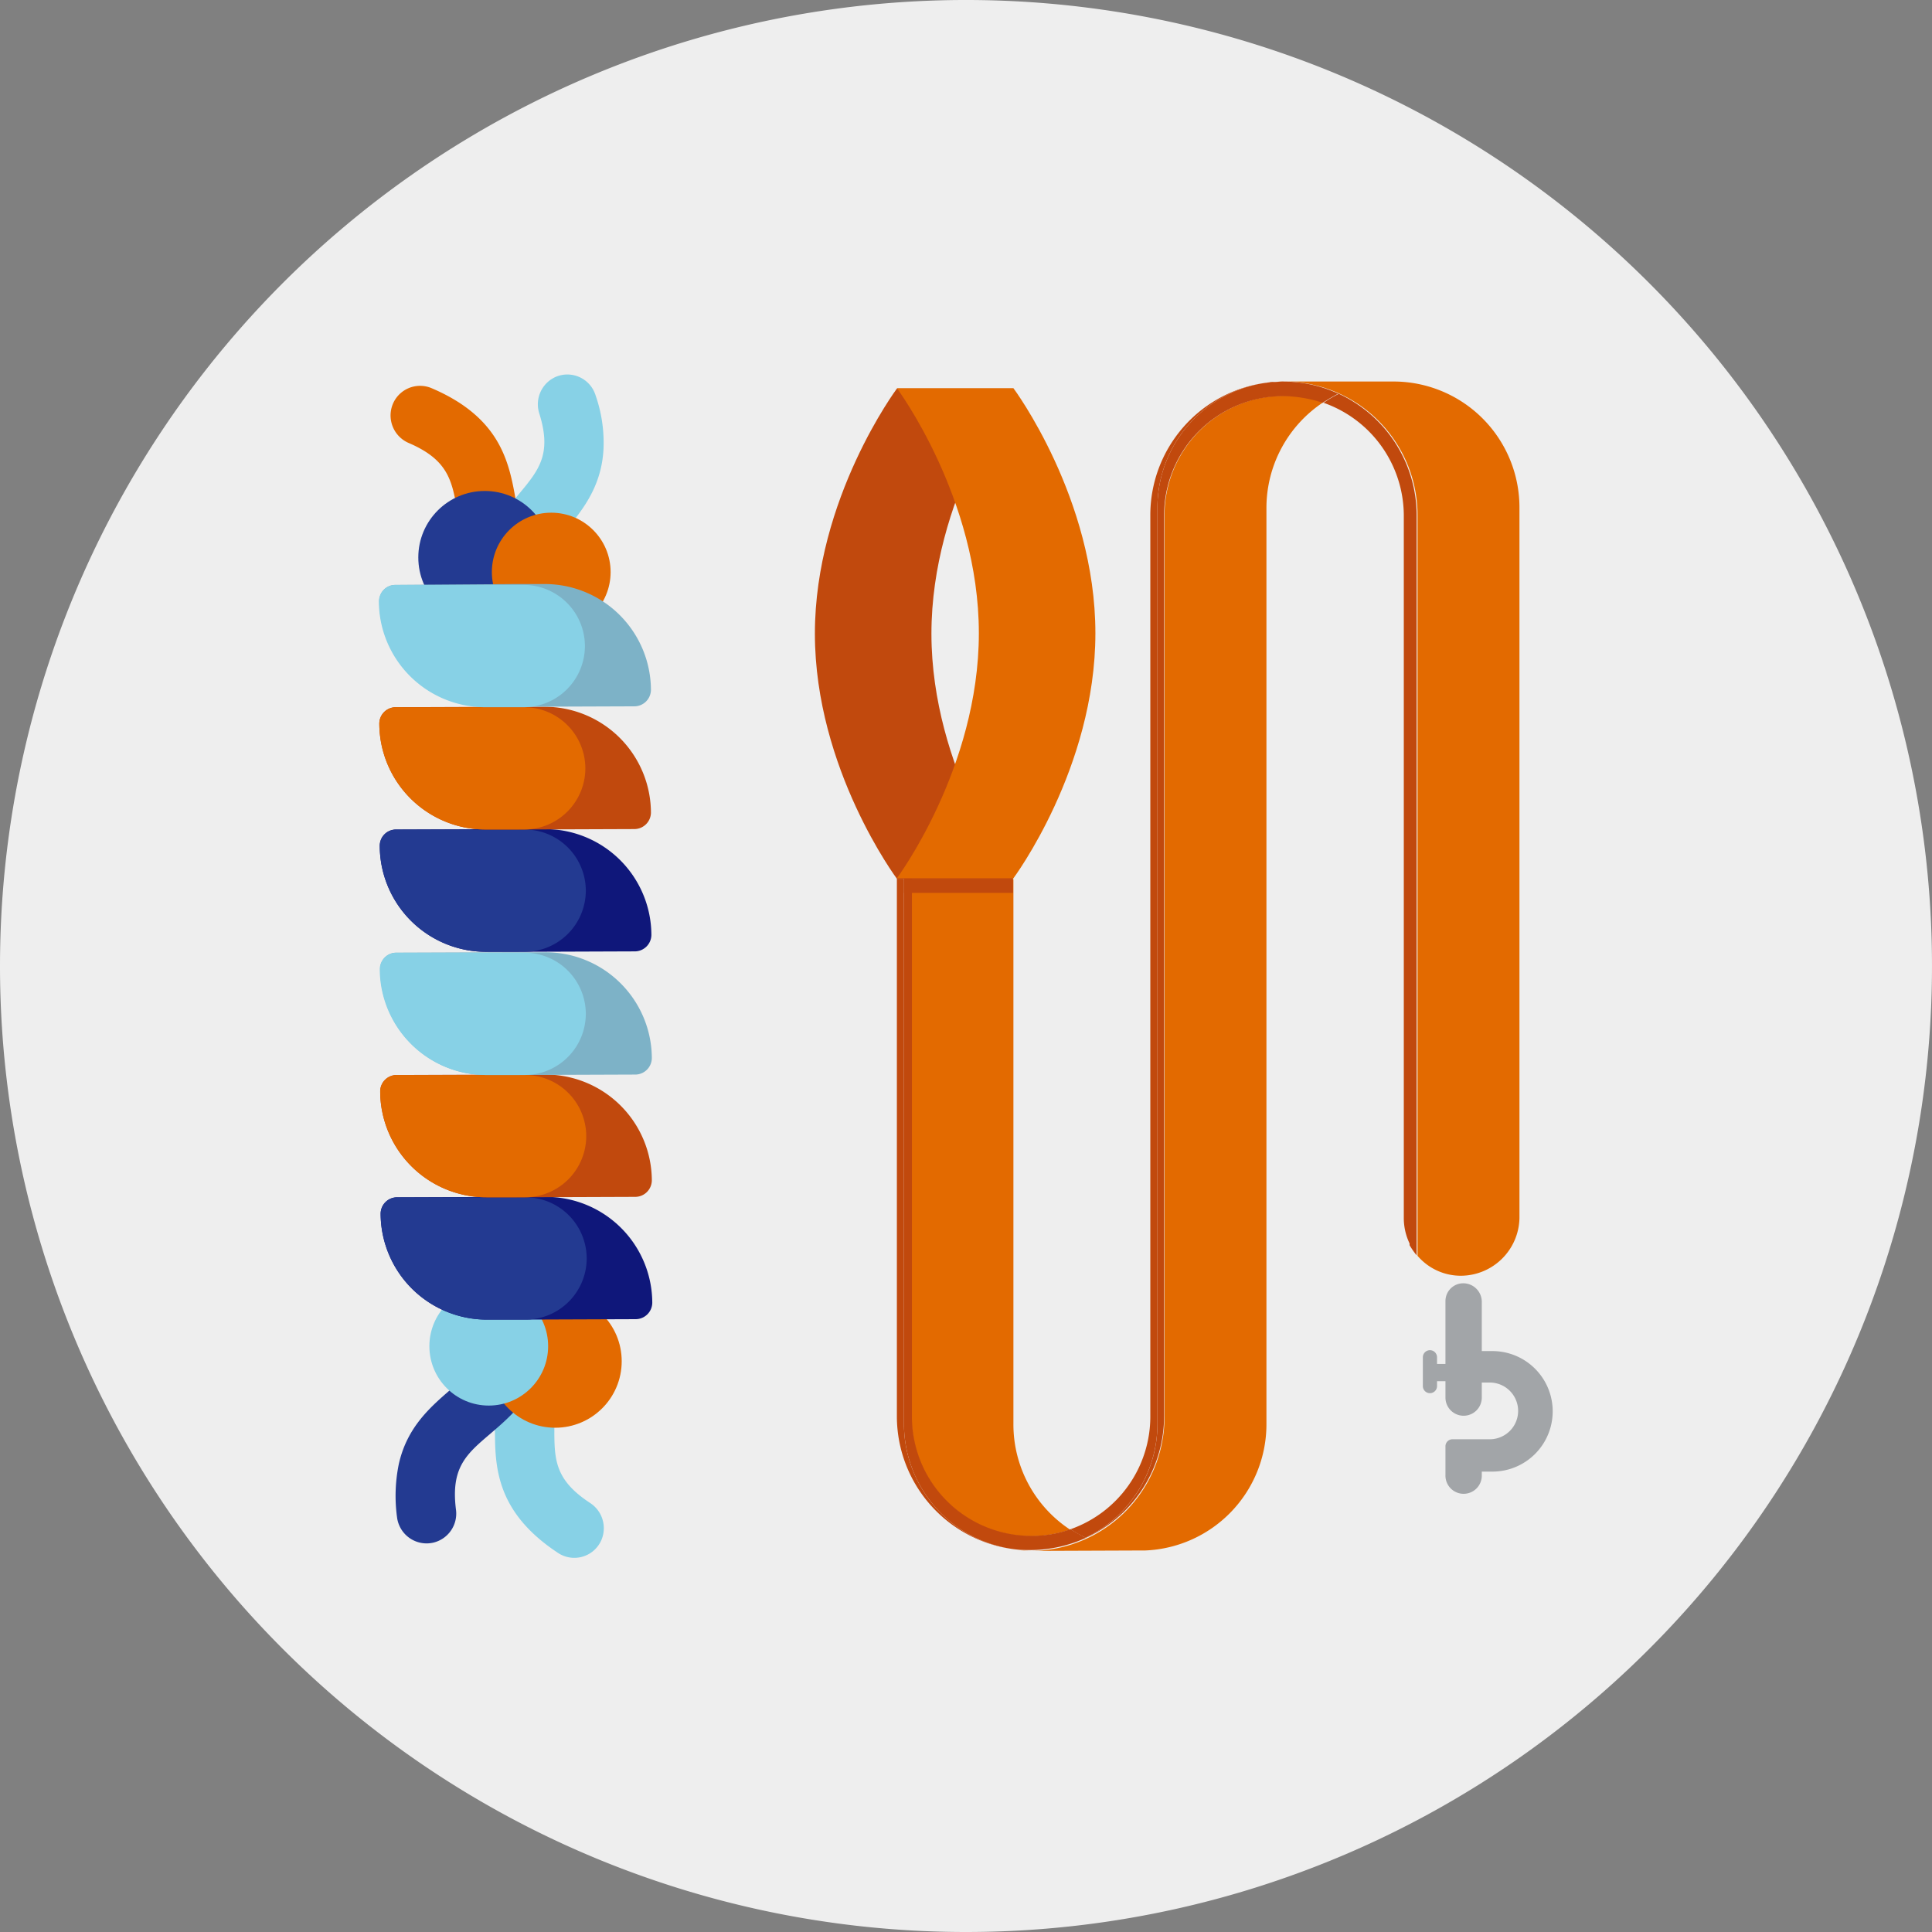 <svg id="Layer_1" data-name="Layer 1" xmlns="http://www.w3.org/2000/svg" viewBox="0 0 150 150"><rect x="0" y="0" width="150" height="150" fill="#808080" stroke="none"/><defs><style>.cls-1{fill:#eee;}.cls-2{fill:#e36a00;}.cls-3{fill:#87d1e6;}.cls-4{fill:#233a91;}.cls-5{fill:#0f177a;}.cls-6{fill:#c1490d;}.cls-7{fill:#7db2c7;}.cls-8{fill:#a2a5a8;}</style></defs><path class="cls-1" d="M75,150A75,75,0,1,0,0,75a74.999,74.999,0,0,0,75,75"/><path class="cls-2" d="M45.688,45.791l-1.789,4.232c-7.087-3.028-7.844-7.259-8.394-10.356-.413-2.374-.722-3.956-3.75-5.264A2.326,2.326,0,0,1,30.413,31.617h0a2.29,2.29,0,0,1,3.096-1.479c5.401,2.305,6.021,5.814,6.537,8.704C40.493,41.594,40.872,43.761,45.688,45.791Z"/><path class="cls-3" d="M46.858,34.817c-.138,2.993-1.686,4.851-3.028,6.468-1.755,2.133-3.165,3.819-1.617,8.807l-4.404,1.376c-2.305-7.362.447-10.665,2.477-13.108,1.548-1.858,2.58-3.096,1.583-6.261a2.327,2.327,0,0,1,1.239-2.821h0a2.293,2.293,0,0,1,3.131,1.411A11.146,11.146,0,0,1,46.858,34.817Z"/><path class="cls-3" d="M41.388,105.585c-1.17.413-2.339.894-3.509,1.411a9.053,9.053,0,0,1,.55,3.853c0,2.924,0,6.502,4.92,9.736a2.29,2.29,0,0,0,3.303-.929h0a2.336,2.336,0,0,0-.826-2.959c-2.787-1.823-2.787-3.406-2.787-5.849a13.395,13.395,0,0,0-.86-5.539A7.203,7.203,0,0,1,41.388,105.585Z"/><path class="cls-4" d="M30.963,113.67c.654-2.924,2.511-4.472,4.094-5.849,2.099-1.789,3.784-3.234,3.131-8.394l4.576-.585c.963,7.638-2.305,10.424-4.713,12.489-1.858,1.583-3.062,2.615-2.649,5.883a2.315,2.315,0,0,1-1.72,2.546h0a2.313,2.313,0,0,1-2.856-1.961A12.283,12.283,0,0,1,30.963,113.67Z"/><circle class="cls-2" cx="43.108" cy="105.688" r="5.161"/><circle class="cls-3" cx="37.947" cy="104.518" r="4.61"/><circle class="cls-4" cx="37.638" cy="43.28" r="5.161"/><circle class="cls-2" cx="42.798" cy="44.415" r="4.61"/><path class="cls-5" d="M29.553,94.232a8.252,8.252,0,0,0,8.257,8.222h2.305l9.255-.034a1.293,1.293,0,0,0,1.273-1.273,8.252,8.252,0,0,0-8.257-8.222h-2.305l-9.255.034A1.27,1.27,0,0,0,29.553,94.232Z"/><path class="cls-4" d="M30.826,92.959a1.293,1.293,0,0,0-1.273,1.273h0a8.252,8.252,0,0,0,8.257,8.222h2.993a4.757,4.757,0,0,0,4.748-4.748h0a4.757,4.757,0,0,0-4.748-4.748Z"/><path class="cls-6" d="M29.518,84.736a8.252,8.252,0,0,0,8.257,8.222h2.305l9.255-.034a1.293,1.293,0,0,0,1.273-1.273,8.252,8.252,0,0,0-8.257-8.222h-2.305l-9.255.034A1.27,1.27,0,0,0,29.518,84.736Z"/><path class="cls-2" d="M30.791,83.463a1.293,1.293,0,0,0-1.273,1.273h0a8.252,8.252,0,0,0,8.257,8.222h2.993a4.757,4.757,0,0,0,4.748-4.748h0a4.757,4.757,0,0,0-4.748-4.748Z"/><path class="cls-7" d="M29.518,75.241a8.252,8.252,0,0,0,8.257,8.222h2.305l9.255-.034A1.293,1.293,0,0,0,50.608,82.156a8.252,8.252,0,0,0-8.257-8.222h-2.305l-9.289.034A1.241,1.241,0,0,0,29.518,75.241Z"/><path class="cls-3" d="M30.757,73.968A1.293,1.293,0,0,0,29.484,75.241h0a8.252,8.252,0,0,0,8.257,8.222H40.734a4.757,4.757,0,0,0,4.748-4.748h0a4.757,4.757,0,0,0-4.748-4.748Z"/><path class="cls-5" d="M29.484,65.677a8.252,8.252,0,0,0,8.257,8.222h2.305l9.255-.034a1.293,1.293,0,0,0,1.273-1.273,8.252,8.252,0,0,0-8.257-8.222H40.011l-9.255.034A1.249,1.249,0,0,0,29.484,65.677Z"/><path class="cls-4" d="M30.757,64.404A1.293,1.293,0,0,0,29.484,65.677h0a8.252,8.252,0,0,0,8.257,8.222H40.734a4.757,4.757,0,0,0,4.748-4.748h0a4.757,4.757,0,0,0-4.748-4.748Z"/><path class="cls-6" d="M29.45,56.181a8.252,8.252,0,0,0,8.257,8.222h2.305l9.255-.034A1.293,1.293,0,0,0,50.539,63.096a8.252,8.252,0,0,0-8.257-8.222H39.977l-9.255.034A1.27,1.27,0,0,0,29.45,56.181Z"/><path class="cls-2" d="M30.722,54.908a1.293,1.293,0,0,0-1.273,1.273h0a8.252,8.252,0,0,0,8.257,8.222h2.993A4.757,4.757,0,0,0,45.447,59.656h0a4.757,4.757,0,0,0-4.748-4.748Z"/><path class="cls-7" d="M29.45,46.651a8.252,8.252,0,0,0,8.257,8.222h2.305l9.255-.034A1.293,1.293,0,0,0,50.539,53.567,8.252,8.252,0,0,0,42.282,45.344H39.977l-9.289.069A1.233,1.233,0,0,0,29.45,46.651Z"/><path class="cls-3" d="M30.688,45.413a1.293,1.293,0,0,0-1.273,1.273h0A8.252,8.252,0,0,0,37.672,54.908h2.993a4.757,4.757,0,0,0,4.748-4.748h0a4.757,4.757,0,0,0-4.748-4.748Z"/><path class="cls-6" d="M69.633,68.222s-6.365-8.532-6.365-19.025S69.633,30.172,69.633,30.172h9.048s-6.365,8.532-6.365,19.025,6.365,19.025,6.365,19.025Z"/><path class="cls-2" d="M78.681,30.138s6.365,8.532,6.365,19.025-6.365,19.025-6.365,19.025H69.633S75.998,59.656,75.998,49.163,69.633,30.138,69.633,30.138Z"/><path class="cls-8" d="M115.046,101.044v3.853h.826a4.679,4.679,0,0,1,0,9.358h-.826v.275a1.411,1.411,0,1,1-2.821,0v-2.236a.543.543,0,0,1,.55-.55h2.89a2.202,2.202,0,0,0,0-4.404h-.619v1.204a1.411,1.411,0,0,1-2.821,0v-1.307h-.654v.378a.55.55,0,0,1-1.101,0v-2.236a.55.55,0,0,1,1.101,0v.516h.654v-4.885a1.38,1.38,0,0,1,1.376-1.376h.034A1.44,1.44,0,0,1,115.046,101.044Z"/><path class="cls-2" d="M99.461,29.622c-.172,0-.344.034-.516.034.241,0,.482-.034.722-.034Z"/><path class="cls-2" d="M90.413,40.011v70.011a10.403,10.403,0,0,1-10.39,10.39l8.911-.034a9.811,9.811,0,0,0,9.392-9.805V39.427a9.831,9.831,0,0,1,4.404-8.188,9.083,9.083,0,0,0-3.062-.516A9.287,9.287,0,0,0,90.413,40.011Z"/><path class="cls-2" d="M98.257,29.725c.103,0,.172-.034.275-.034C98.429,29.69,98.36,29.725,98.257,29.725Z"/><path class="cls-2" d="M80.023,120.378c-.344,0-.688-.034-.998-.034A9.339,9.339,0,0,0,80.023,120.378Z"/><path class="cls-2" d="M80.023,119.278a10.025,10.025,0,0,0,3.062-.516,9.785,9.785,0,0,1-4.404-8.188V68.257H70.768v41.766A9.257,9.257,0,0,0,80.023,119.278Z"/><path class="cls-2" d="M110.057,40.011V97.5a4.41,4.41,0,0,0,3.372,1.548,4.568,4.568,0,0,0,4.541-4.472V39.427a9.781,9.781,0,0,0-9.599-9.805H99.667A10.381,10.381,0,0,1,110.057,40.011Z"/><path class="cls-6" d="M89.862,110.539V39.427a9.793,9.793,0,0,1,8.394-9.702,10.354,10.354,0,0,0-8.945,10.252v70.011a9.275,9.275,0,0,1-6.193,8.739,7.802,7.802,0,0,0,1.17.654A9.787,9.787,0,0,0,89.862,110.539Z"/><path class="cls-6" d="M98.532,29.69c.138,0,.275-.034.413-.034A1.675,1.675,0,0,0,98.532,29.69Z"/><path class="cls-6" d="M109.507,39.427a9.766,9.766,0,0,0-5.573-8.842,8.012,8.012,0,0,0-1.17.688,9.306,9.306,0,0,1,6.227,8.739V94.61a4.574,4.574,0,0,0,.55,2.133V39.427Z"/><path class="cls-6" d="M70.183,110.539V68.222H69.633v41.766a10.408,10.408,0,0,0,9.358,10.321A9.82,9.82,0,0,1,70.183,110.539Z"/><path class="cls-6" d="M98.945,29.656a1.675,1.675,0,0,0-.413.034c-.103,0-.172.034-.275.034a9.793,9.793,0,0,0-8.394,9.702V110.539a9.766,9.766,0,0,1-5.573,8.842,12.793,12.793,0,0,1-1.17-.654,9.083,9.083,0,0,1-3.062.516,9.257,9.257,0,0,1-9.255-9.255V68.222h-.619V110.539a9.818,9.818,0,0,0,8.807,9.771,9.669,9.669,0,0,0,.998.034,10.403,10.403,0,0,0,10.39-10.39V40.011A9.257,9.257,0,0,1,99.633,30.757a10.025,10.025,0,0,1,3.062.516,13.044,13.044,0,0,1,1.17-.688,9.804,9.804,0,0,1,5.573,8.842v57.248a6.474,6.474,0,0,0,.55.791V40.011a10.403,10.403,0,0,0-10.39-10.39h0C99.427,29.622,99.186,29.656,98.945,29.656Z"/><rect class="cls-6" x="70.183" y="68.222" width="8.463" height="1.101"/></svg>